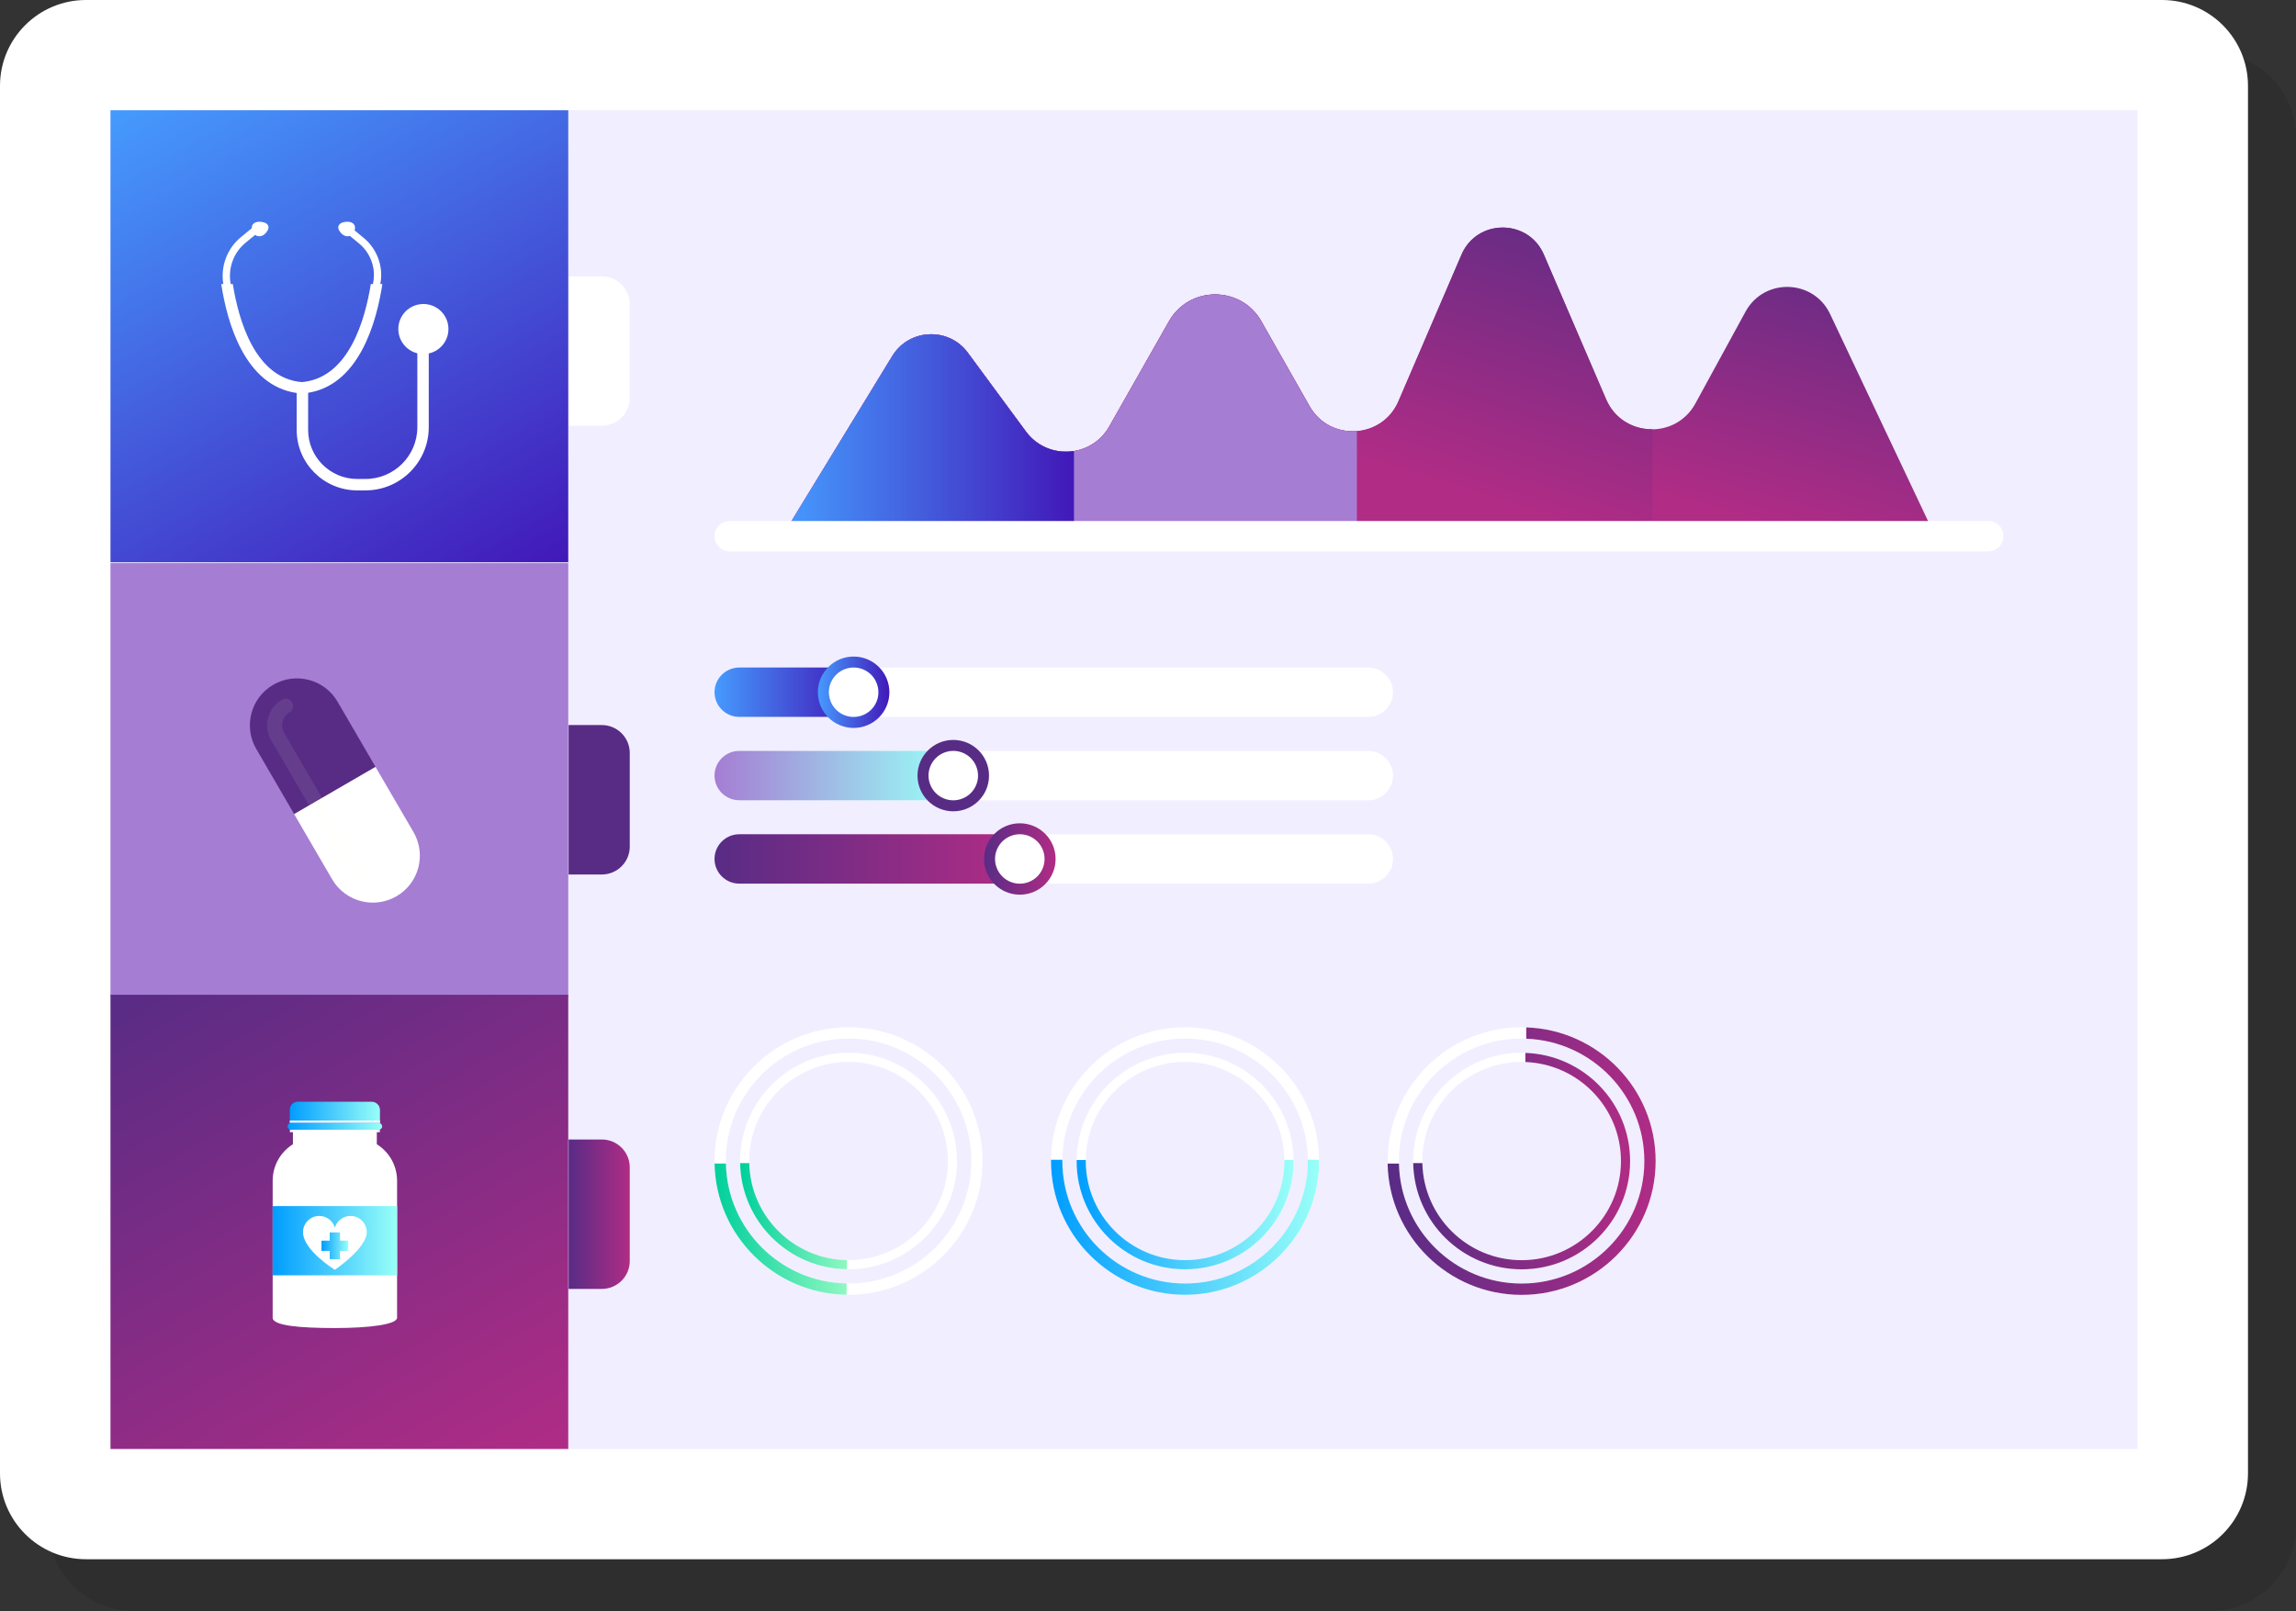 <svg width="238" height="167" viewBox="0 0 238 167" fill="none" xmlns="http://www.w3.org/2000/svg">
<rect x="0" y="0" width="238" height="167" fill="#333333" stroke="none"/>
<g opacity="0.1">
<path d="M229.083 167H13.897C8.974 167 4.98 163.015 4.98 158.102V14.282C4.98 9.37 8.974 5.385 13.897 5.385H229.087C234.01 5.385 238.003 9.37 238.003 14.282V158.102C237.999 163.015 234.01 167 229.083 167Z" fill="black"/>
<path d="M226.547 16.814H16.434V155.571H226.547V16.814Z" fill="black"/>
<path d="M63.884 16.814H16.434V63.663H63.884V16.814Z" fill="black"/>
<path d="M67.363 49.517H63.922V34.029H67.363C68.961 34.029 70.26 35.321 70.26 36.92V46.63C70.26 48.224 68.961 49.517 67.363 49.517Z" fill="black"/>
<path d="M67.363 96.026H63.922V80.538H67.363C68.961 80.538 70.26 81.831 70.26 83.429V93.139C70.26 94.734 68.961 96.026 67.363 96.026Z" fill="black"/>
<path d="M67.363 138.982H63.922V123.494H67.363C68.961 123.494 70.26 124.786 70.26 126.385V136.094C70.26 137.685 68.961 138.982 67.363 138.982Z" fill="black"/>
<path d="M63.884 63.753H16.434V108.631H63.884V63.753Z" fill="black"/>
<path d="M63.884 108.494H16.434V155.571H63.884V108.494Z" fill="black"/>
<path d="M86.232 60.696L97.473 42.288C99.221 39.426 103.318 39.248 105.306 41.949L111.325 50.109C113.538 53.112 118.117 52.839 119.96 49.595L126.149 38.688C128.258 34.973 133.621 34.973 135.729 38.688L140.723 47.483C142.824 51.182 148.261 50.883 149.938 46.977L156.476 31.779C158.087 28.035 163.404 28.035 165.015 31.779L171.466 46.774C173.164 50.718 178.668 50.974 180.723 47.205L185.924 37.682C187.85 34.157 192.972 34.306 194.687 37.935L205.459 60.696H86.232Z" fill="black"/>
<path d="M176.273 49.877C174.322 49.898 172.367 48.858 171.47 46.774L165.019 31.779C163.409 28.035 158.091 28.035 156.481 31.779L149.943 46.977C148.261 50.883 142.828 51.182 140.727 47.483L135.734 38.688C133.625 34.973 128.262 34.973 126.153 38.688L119.96 49.595C118.117 52.839 113.542 53.108 111.325 50.109L105.306 41.949C103.318 39.252 99.221 39.43 97.473 42.288L86.232 60.696H176.273V49.877Z" fill="black"/>
<path d="M145.634 50.059C143.758 50.217 141.802 49.38 140.727 47.483L135.734 38.689C133.625 34.973 128.262 34.973 126.153 38.689L119.96 49.595C118.117 52.839 113.542 53.108 111.325 50.109L105.306 41.949C103.318 39.252 99.221 39.43 97.473 42.288L86.232 60.697H145.634V50.059Z" fill="black"/>
<path d="M116.307 52.13C114.497 52.424 112.55 51.77 111.325 50.109L105.306 41.949C103.318 39.252 99.221 39.43 97.473 42.288L86.232 60.696H116.307V52.13Z" fill="black"/>
<path d="M211.079 62.536H80.624C79.753 62.536 79.047 61.832 79.047 60.962C79.047 60.092 79.753 59.388 80.624 59.388H211.079C211.951 59.388 212.656 60.092 212.656 60.962C212.656 61.832 211.951 62.536 211.079 62.536Z" fill="black"/>
<path d="M146.809 79.697H81.612C80.197 79.697 79.047 78.55 79.047 77.137C79.047 75.725 80.197 74.577 81.612 74.577H146.813C148.228 74.577 149.378 75.725 149.378 77.137C149.378 78.55 148.228 79.697 146.809 79.697Z" fill="black"/>
<path d="M93.468 74.573H81.612C80.197 74.573 79.047 75.721 79.047 77.133C79.047 78.546 80.197 79.693 81.612 79.693H93.468V74.573Z" fill="black"/>
<path d="M93.469 80.836C95.516 80.836 97.175 79.18 97.175 77.137C97.175 75.094 95.516 73.438 93.469 73.438C91.421 73.438 89.762 75.094 89.762 77.137C89.762 79.18 91.421 80.836 93.469 80.836Z" fill="black"/>
<path d="M91.002 77.838C90.612 76.479 91.401 75.062 92.766 74.673C94.132 74.283 95.547 75.07 95.938 76.433C96.328 77.796 95.539 79.209 94.174 79.598C92.808 79.987 91.388 79.2 91.002 77.838Z" fill="black"/>
<path d="M146.809 88.338H81.612C80.197 88.338 79.047 87.191 79.047 85.778C79.047 84.366 80.197 83.218 81.612 83.218H146.813C148.228 83.218 149.378 84.366 149.378 85.778C149.378 87.191 148.228 88.338 146.809 88.338Z" fill="black"/>
<path d="M103.795 83.214H81.612C80.197 83.214 79.047 84.361 79.047 85.774C79.047 87.186 80.197 88.334 81.612 88.334H103.795V83.214Z" fill="black"/>
<path d="M103.797 89.477C105.844 89.477 107.504 87.821 107.504 85.778C107.504 83.735 105.844 82.079 103.797 82.079C101.749 82.079 100.09 83.735 100.09 85.778C100.09 87.821 101.749 89.477 103.797 89.477Z" fill="black"/>
<path d="M101.33 86.478C100.94 85.12 101.729 83.703 103.094 83.313C104.456 82.924 105.876 83.711 106.266 85.074C106.656 86.433 105.867 87.849 104.502 88.239C103.14 88.628 101.72 87.841 101.33 86.478Z" fill="black"/>
<path d="M146.809 96.979H81.612C80.197 96.979 79.047 95.831 79.047 94.419C79.047 93.006 80.197 91.859 81.612 91.859H146.813C148.228 91.859 149.378 93.006 149.378 94.419C149.378 95.831 148.228 96.979 146.809 96.979Z" fill="black"/>
<path d="M110.462 91.855H81.612C80.197 91.855 79.047 93.002 79.047 94.415C79.047 95.827 80.197 96.975 81.612 96.975H110.462V91.855Z" fill="black"/>
<path d="M110.827 98.108C112.873 98.034 114.471 96.319 114.397 94.278C114.322 92.236 112.604 90.641 110.558 90.715C108.512 90.79 106.914 92.505 106.988 94.546C107.062 96.588 108.781 98.182 110.827 98.108Z" fill="black"/>
<path d="M108.225 95.119C107.835 93.76 108.623 92.343 109.989 91.954C111.351 91.565 112.77 92.352 113.16 93.715C113.551 95.073 112.762 96.49 111.396 96.879C110.035 97.269 108.615 96.482 108.225 95.119Z" fill="black"/>
<path d="M92.94 139.59C85.278 139.59 79.047 133.369 79.047 125.726C79.047 118.079 85.282 111.862 92.94 111.862C100.603 111.862 106.834 118.084 106.834 125.726C106.834 133.373 100.603 139.59 92.94 139.59ZM92.94 113.03C85.925 113.03 80.218 118.726 80.218 125.726C80.218 132.726 85.925 138.422 92.94 138.422C99.956 138.422 105.663 132.726 105.663 125.726C105.663 118.726 99.956 113.03 92.94 113.03Z" fill="black"/>
<path d="M92.737 138.414C85.904 138.306 80.367 132.797 80.225 125.987H79.051C79.188 133.443 85.252 139.479 92.733 139.586V138.414H92.737Z" fill="black"/>
<path d="M92.941 136.948C86.739 136.948 81.695 131.915 81.695 125.726C81.695 119.538 86.739 114.505 92.941 114.505C99.142 114.505 104.186 119.538 104.186 125.726C104.186 131.915 99.142 136.948 92.941 136.948ZM92.941 115.453C87.266 115.453 82.646 120.064 82.646 125.726C82.646 131.389 87.266 135.999 92.941 135.999C98.615 135.999 103.235 131.393 103.235 125.726C103.235 120.06 98.619 115.453 92.941 115.453Z" fill="black"/>
<path d="M92.774 135.995C87.245 135.908 82.762 131.451 82.65 125.938H81.699C81.811 131.973 86.718 136.857 92.774 136.944V135.995Z" fill="black"/>
<path d="M127.827 139.59C120.164 139.59 113.934 133.369 113.934 125.726C113.934 118.079 120.168 111.862 127.827 111.862C135.486 111.862 141.721 118.084 141.721 125.726C141.721 133.373 135.49 139.59 127.827 139.59ZM127.827 113.03C120.812 113.03 115.104 118.726 115.104 125.726C115.104 132.726 120.812 138.422 127.827 138.422C134.842 138.422 140.55 132.726 140.55 125.726C140.55 118.726 134.842 113.03 127.827 113.03Z" fill="black"/>
<path d="M140.546 125.598C140.546 125.643 140.55 125.685 140.55 125.726C140.55 132.727 134.843 138.422 127.827 138.422C120.812 138.422 115.104 132.727 115.104 125.726C115.104 125.681 115.109 125.639 115.109 125.598H113.934C113.934 125.643 113.93 125.685 113.93 125.726C113.93 133.373 120.165 139.59 127.823 139.59C135.482 139.59 141.717 133.369 141.717 125.726C141.717 125.681 141.713 125.639 141.713 125.598H140.546Z" fill="black"/>
<path d="M127.827 136.948C121.626 136.948 116.582 131.915 116.582 125.726C116.582 119.538 121.626 114.505 127.827 114.505C134.029 114.505 139.072 119.538 139.072 125.726C139.072 131.915 134.029 136.948 127.827 136.948ZM127.827 115.453C122.153 115.453 117.533 120.064 117.533 125.726C117.533 131.389 122.149 135.999 127.827 135.999C133.502 135.999 138.122 131.393 138.122 125.726C138.122 120.06 133.506 115.453 127.827 115.453Z" fill="black"/>
<path d="M138.118 125.623C138.118 125.66 138.122 125.693 138.122 125.726C138.122 131.389 133.506 135.999 127.827 135.999C122.153 135.999 117.533 131.393 117.533 125.726C117.533 125.689 117.537 125.656 117.537 125.623H116.586C116.586 125.66 116.582 125.693 116.582 125.726C116.582 131.915 121.626 136.948 127.827 136.948C134.029 136.948 139.072 131.915 139.072 125.726C139.072 125.689 139.068 125.656 139.068 125.623H138.118Z" fill="black"/>
<path d="M162.712 139.59C155.049 139.59 148.818 133.369 148.818 125.726C148.818 118.079 155.053 111.862 162.712 111.862C170.375 111.862 176.605 118.084 176.605 125.726C176.61 133.373 170.375 139.59 162.712 139.59ZM162.712 113.03C155.697 113.03 149.989 118.726 149.989 125.726C149.989 132.726 155.697 138.422 162.712 138.422C169.727 138.422 175.435 132.726 175.435 125.726C175.435 118.726 169.727 113.03 162.712 113.03Z" fill="black"/>
<path d="M163.189 111.875V113.047C169.98 113.299 175.431 118.892 175.431 125.73C175.431 132.731 169.723 138.427 162.708 138.427C155.78 138.427 150.134 132.872 149.993 125.991H148.818C148.959 133.518 155.132 139.599 162.708 139.599C170.371 139.599 176.601 133.377 176.601 125.735C176.61 118.241 170.632 112.127 163.189 111.875Z" fill="black"/>
<path d="M162.712 136.948C156.51 136.948 151.467 131.915 151.467 125.726C151.467 119.538 156.51 114.505 162.712 114.505C168.914 114.505 173.957 119.538 173.957 125.726C173.957 131.915 168.914 136.948 162.712 136.948ZM162.712 115.453C157.037 115.453 152.417 120.064 152.417 125.726C152.417 131.389 157.033 135.999 162.712 135.999C168.386 135.999 173.007 131.393 173.007 125.726C173.007 120.06 168.391 115.453 162.712 115.453Z" fill="black"/>
<path d="M163.098 114.517V115.466C168.594 115.669 173.006 120.192 173.006 125.73C173.006 131.393 168.39 136.003 162.712 136.003C157.108 136.003 152.538 131.509 152.421 125.941H151.471C151.583 132.031 156.581 136.952 162.712 136.952C168.913 136.952 173.957 131.919 173.957 125.73C173.957 119.67 169.121 114.72 163.098 114.517Z" fill="black"/>
<path d="M36.27 45.963L36.241 45.958C30.587 45.532 28.724 38.743 28.122 34.737C27.852 32.948 28.549 31.121 29.948 29.973L31.148 28.988L31.629 29.567L30.43 30.553C29.234 31.535 28.636 33.097 28.869 34.625C29.442 38.403 31.16 44.794 36.274 45.205C38.524 45.022 40.342 43.668 41.683 41.17C42.866 38.962 43.435 36.311 43.7 34.472C43.912 33.03 43.339 31.56 42.21 30.628L40.919 29.563L41.401 28.983L42.692 30.048C44.024 31.146 44.697 32.881 44.448 34.58C44.17 36.477 43.584 39.223 42.347 41.526C40.874 44.277 38.84 45.768 36.303 45.958L36.27 45.963Z" fill="black"/>
<path d="M49.213 39.488H48.458C48.337 39.488 48.242 39.584 48.242 39.704V49.666C48.242 52.623 45.83 55.03 42.866 55.03H42.011C39.205 55.03 36.922 52.752 36.922 49.952V46.099C39.255 45.722 41.139 44.223 42.53 41.626C43.734 39.38 44.327 36.729 44.618 34.828H43.418C43.132 36.622 42.571 39.041 41.484 41.066C40.184 43.49 38.429 44.807 36.266 44.989C31.418 44.587 29.707 38.56 29.114 34.828H27.914C28.52 38.788 30.338 45.345 35.735 46.12V49.952C35.735 53.406 38.549 56.215 42.011 56.215H42.866C46.482 56.215 49.425 53.278 49.425 49.67V39.704C49.429 39.588 49.329 39.488 49.213 39.488Z" fill="black"/>
<path d="M32.648 28.594C32.582 28.536 32.495 28.486 32.395 28.453C32.079 28.341 31.639 28.32 31.34 28.503C30.938 28.747 31.058 29.327 31.324 29.633C31.61 29.961 32.096 29.936 32.407 29.658C32.706 29.393 33.022 28.913 32.648 28.594Z" fill="black"/>
<path d="M40.214 28.594C40.28 28.536 40.368 28.486 40.467 28.453C40.783 28.341 41.223 28.32 41.522 28.503C41.924 28.747 41.804 29.327 41.538 29.633C41.252 29.961 40.766 29.936 40.455 29.658C40.152 29.393 39.84 28.913 40.214 28.594Z" fill="black"/>
<path d="M48.87 42.081C50.305 42.081 51.469 40.92 51.469 39.488C51.469 38.056 50.305 36.895 48.87 36.895C47.435 36.895 46.272 38.056 46.272 39.488C46.272 40.92 47.435 42.081 48.87 42.081Z" fill="black"/>
<path d="M47.147 39.488C47.147 38.539 47.919 37.769 48.869 37.769C49.82 37.769 50.592 38.539 50.592 39.488C50.592 40.437 49.82 41.207 48.869 41.207C47.919 41.207 47.147 40.441 47.147 39.488Z" fill="black"/>
<path d="M47.449 39.488C47.449 38.705 48.084 38.071 48.869 38.071C49.653 38.071 50.288 38.705 50.288 39.488C50.288 40.271 49.653 40.905 48.869 40.905C48.084 40.905 47.449 40.271 47.449 39.488Z" fill="black"/>
<path d="M31.542 83.011C30.189 80.687 30.978 77.709 33.307 76.358C35.635 75.008 38.62 75.795 39.973 78.119L43.908 84.875L35.474 89.767L31.542 83.011Z" fill="black"/>
<path d="M39.41 96.523L35.475 89.767L43.91 84.875L47.845 91.631C49.198 93.955 48.409 96.933 46.081 98.284C43.752 99.634 40.767 98.847 39.41 96.523Z" fill="black"/>
<path opacity="0.16" d="M35.262 78.186C35.05 77.817 34.577 77.693 34.208 77.908C32.738 78.761 32.24 80.646 33.091 82.112L40.961 95.62C41.173 95.989 41.646 96.113 42.016 95.898C42.385 95.687 42.51 95.214 42.294 94.846L34.423 81.338C33.996 80.605 34.245 79.664 34.98 79.238C35.353 79.026 35.478 78.554 35.262 78.186Z" fill="black"/>
<path d="M44.041 123.986V122.16H35.345V123.986C34.083 124.773 33.244 126.174 33.244 127.768V141.968C33.244 142.801 36.129 143.037 39.691 143.037C43.252 143.037 46.141 142.668 46.141 141.968V127.768C46.141 126.169 45.303 124.773 44.041 123.986Z" fill="black"/>
<path d="M46.141 130.395H33.244V137.573H46.141V130.395Z" fill="black"/>
<path d="M43.51 119.583H35.843C35.391 119.583 35.022 119.952 35.022 120.403V121.77H44.365V120.432C44.365 119.964 43.984 119.583 43.51 119.583Z" fill="black"/>
<path d="M44.365 121.53H35.022V121.771H44.365V121.53Z" fill="black"/>
<path d="M44.232 122.495H35.154C34.955 122.495 34.793 122.334 34.793 122.135C34.793 121.936 34.955 121.774 35.154 121.774H44.232C44.432 121.774 44.594 121.936 44.594 122.135C44.594 122.334 44.432 122.495 44.232 122.495Z" fill="black"/>
<path d="M44.357 122.495H35.029V122.735H44.357V122.495Z" fill="black"/>
<path d="M41.314 131.417C40.546 131.417 39.898 131.931 39.695 132.635C39.492 131.935 38.844 131.417 38.076 131.417C37.146 131.417 36.391 132.171 36.391 133.099C36.391 134.972 39.695 137.001 39.695 137.001C39.695 137.001 42.999 134.764 42.999 133.099C42.999 132.171 42.244 131.417 41.314 131.417Z" fill="black"/>
<path d="M41.082 133.978H40.227V133.125H39.16V133.978H38.305V135.042H39.16V135.9H40.227V135.042H41.082V133.978Z" fill="black"/>
</g>
<path d="M224.102 161.615H8.916C3.993 161.615 0 157.63 0 152.717V8.898C0 3.985 3.993 0 8.916 0H224.106C229.03 0 233.023 3.985 233.023 8.898V152.717C233.019 157.63 229.03 161.615 224.102 161.615Z" fill="white"/>
<path d="M221.566 11.429H11.453V150.187H221.566V11.429Z" fill="#F1EEFF"/>
<path d="M58.904 11.429H11.453V58.278H58.904V11.429Z" fill="url(#paint0_linear_1_90311)"/>
<path d="M62.383 44.132H58.941V28.644H62.383C63.981 28.644 65.28 29.936 65.28 31.535V41.245C65.28 42.84 63.981 44.132 62.383 44.132Z" fill="white"/>
<path d="M62.383 90.641H58.941V75.153H62.383C63.981 75.153 65.28 76.446 65.28 78.045V87.754C65.28 89.349 63.981 90.641 62.383 90.641Z" fill="#582C85"/>
<path d="M62.383 133.597H58.941V118.109H62.383C63.981 118.109 65.28 119.401 65.28 121V130.71C65.28 132.3 63.981 133.597 62.383 133.597Z" fill="url(#paint1_linear_1_90311)"/>
<path d="M58.904 58.369H11.453V103.246H58.904V58.369Z" fill="#A57DD3"/>
<path d="M58.904 103.109H11.453V150.186H58.904V103.109Z" fill="url(#paint2_linear_1_90311)"/>
<path d="M81.252 55.312L92.493 36.903C94.241 34.041 98.338 33.863 100.326 36.564L106.345 44.724C108.558 47.727 113.136 47.454 114.979 44.21L121.168 33.304C123.277 29.588 128.64 29.588 130.749 33.304L135.743 42.098C137.843 45.797 143.281 45.499 144.958 41.592L151.496 26.394C153.106 22.65 158.424 22.65 160.035 26.394L166.485 41.389C168.183 45.333 173.687 45.59 175.742 41.82L180.943 32.297C182.869 28.772 187.992 28.921 189.706 32.55L200.478 55.312H81.252Z" fill="url(#paint3_linear_1_90311)"/>
<path d="M171.292 44.492C169.341 44.513 167.386 43.473 166.489 41.389L160.039 26.394C158.428 22.65 153.111 22.65 151.5 26.394L144.962 41.592C143.281 45.499 137.847 45.797 135.747 42.098L130.753 33.304C128.644 29.588 123.281 29.588 121.173 33.304L114.979 44.21C113.136 47.454 108.562 47.723 106.345 44.724L100.326 36.564C98.338 33.867 94.241 34.045 92.493 36.903L81.252 55.312H171.292V44.492Z" fill="url(#paint4_linear_1_90311)"/>
<path d="M140.653 44.674C138.777 44.832 136.822 43.995 135.747 42.098L130.753 33.304C128.644 29.588 123.281 29.588 121.173 33.304L114.979 44.21C113.136 47.454 108.562 47.723 106.345 44.724L100.326 36.564C98.338 33.867 94.241 34.045 92.493 36.903L81.252 55.312H140.653V44.674Z" fill="#A57DD3"/>
<path d="M111.326 46.745C109.516 47.039 107.57 46.385 106.345 44.724L100.326 36.564C98.338 33.867 94.241 34.045 92.493 36.903L81.252 55.312H111.326V46.745Z" fill="url(#paint5_linear_1_90311)"/>
<path d="M206.099 57.151H75.644C74.772 57.151 74.066 56.446 74.066 55.577C74.066 54.707 74.772 54.002 75.644 54.002H206.099C206.97 54.002 207.676 54.707 207.676 55.577C207.676 56.446 206.97 57.151 206.099 57.151Z" fill="white"/>
<path d="M141.828 74.312H76.632C75.216 74.312 74.066 73.165 74.066 71.752C74.066 70.34 75.216 69.192 76.632 69.192H141.832C143.248 69.192 144.398 70.34 144.398 71.752C144.398 73.165 143.248 74.312 141.828 74.312Z" fill="white"/>
<path d="M88.487 69.188H76.632C75.216 69.188 74.066 70.335 74.066 71.748C74.066 73.16 75.216 74.308 76.632 74.308H88.487V69.188Z" fill="url(#paint6_linear_1_90311)"/>
<path d="M88.486 75.451C90.533 75.451 92.193 73.795 92.193 71.752C92.193 69.709 90.533 68.053 88.486 68.053C86.439 68.053 84.779 69.709 84.779 71.752C84.779 73.795 86.439 75.451 88.486 75.451Z" fill="url(#paint7_linear_1_90311)"/>
<path d="M86.02 72.452C85.629 71.094 86.418 69.677 87.784 69.288C89.15 68.898 90.565 69.685 90.955 71.048C91.346 72.411 90.557 73.823 89.191 74.213C87.825 74.602 86.406 73.815 86.02 72.452Z" fill="white"/>
<path d="M141.828 82.953H76.632C75.216 82.953 74.066 81.805 74.066 80.393C74.066 78.98 75.216 77.833 76.632 77.833H141.832C143.248 77.833 144.398 78.98 144.398 80.393C144.398 81.805 143.248 82.953 141.828 82.953Z" fill="white"/>
<path d="M98.815 77.829H76.632C75.216 77.829 74.066 78.976 74.066 80.388C74.066 81.801 75.216 82.948 76.632 82.948H98.815V77.829Z" fill="url(#paint8_linear_1_90311)"/>
<path d="M98.814 84.092C100.862 84.092 102.521 82.436 102.521 80.393C102.521 78.35 100.862 76.694 98.814 76.694C96.767 76.694 95.107 78.35 95.107 80.393C95.107 82.436 96.767 84.092 98.814 84.092Z" fill="#582C85"/>
<path d="M96.348 81.093C95.958 79.734 96.746 78.318 98.112 77.928C99.474 77.539 100.893 78.326 101.283 79.689C101.674 81.047 100.885 82.464 99.519 82.853C98.158 83.243 96.738 82.456 96.348 81.093Z" fill="white"/>
<path d="M141.828 91.594H76.632C75.216 91.594 74.066 90.447 74.066 89.034C74.066 87.621 75.216 86.474 76.632 86.474H141.832C143.248 86.474 144.398 87.621 144.398 89.034C144.398 90.447 143.248 91.594 141.828 91.594Z" fill="white"/>
<path d="M105.481 86.47H76.632C75.216 86.47 74.066 87.617 74.066 89.03C74.066 90.442 75.216 91.59 76.632 91.59H105.481V86.47Z" fill="url(#paint9_linear_1_90311)"/>
<path d="M105.715 92.733C107.762 92.733 109.422 91.077 109.422 89.034C109.422 86.991 107.762 85.335 105.715 85.335C103.667 85.335 102.008 86.991 102.008 89.034C102.008 91.077 103.667 92.733 105.715 92.733Z" fill="url(#paint10_linear_1_90311)"/>
<path d="M103.244 89.734C102.854 88.375 103.643 86.959 105.009 86.569C106.37 86.18 107.79 86.967 108.18 88.33C108.57 89.688 107.781 91.105 106.416 91.495C105.054 91.884 103.635 91.097 103.244 89.734Z" fill="white"/>
<path d="M87.96 134.205C80.297 134.205 74.066 127.984 74.066 120.341C74.066 112.695 80.301 106.477 87.96 106.477C95.623 106.477 101.853 112.699 101.853 120.341C101.853 127.988 95.623 134.205 87.96 134.205ZM87.96 107.645C80.945 107.645 75.237 113.341 75.237 120.341C75.237 127.342 80.945 133.037 87.96 133.037C94.975 133.037 100.683 127.342 100.683 120.341C100.683 113.341 94.975 107.645 87.96 107.645Z" fill="white"/>
<path d="M87.756 133.029C80.924 132.921 75.386 127.412 75.245 120.602H74.07C74.207 128.058 80.272 134.093 87.752 134.201V133.029H87.756Z" fill="url(#paint11_linear_1_90311)"/>
<path d="M87.96 131.562C81.758 131.562 76.715 126.53 76.715 120.341C76.715 114.152 81.758 109.12 87.96 109.12C94.162 109.12 99.205 114.152 99.205 120.341C99.205 126.53 94.162 131.562 87.96 131.562ZM87.96 110.068C82.285 110.068 77.665 114.679 77.665 120.341C77.665 126.004 82.285 130.614 87.96 130.614C93.635 130.614 98.255 126.008 98.255 120.341C98.255 114.674 93.639 110.068 87.96 110.068Z" fill="white"/>
<path d="M87.794 130.61C82.264 130.523 77.781 126.066 77.669 120.552H76.719C76.831 126.588 81.737 131.471 87.794 131.558V130.61Z" fill="url(#paint12_linear_1_90311)"/>
<path d="M122.845 134.205C115.182 134.205 108.951 127.984 108.951 120.341C108.951 112.695 115.186 106.477 122.845 106.477C130.503 106.477 136.738 112.699 136.738 120.341C136.738 127.988 130.508 134.205 122.845 134.205ZM122.845 107.645C115.829 107.645 110.122 113.341 110.122 120.341C110.122 127.342 115.829 133.037 122.845 133.037C129.86 133.037 135.568 127.342 135.568 120.341C135.568 113.341 129.86 107.645 122.845 107.645Z" fill="white"/>
<path d="M135.564 120.213C135.564 120.258 135.568 120.3 135.568 120.341C135.568 127.342 129.86 133.037 122.845 133.037C115.83 133.037 110.122 127.342 110.122 120.341C110.122 120.296 110.126 120.254 110.126 120.213H108.951C108.951 120.258 108.947 120.3 108.947 120.341C108.947 127.988 115.182 134.205 122.841 134.205C130.499 134.205 136.734 127.984 136.734 120.341C136.734 120.296 136.73 120.254 136.73 120.213H135.564Z" fill="url(#paint13_linear_1_90311)"/>
<path d="M122.845 131.562C116.643 131.562 111.6 126.53 111.6 120.341C111.6 114.152 116.643 109.12 122.845 109.12C129.046 109.12 134.09 114.152 134.09 120.341C134.09 126.53 129.046 131.562 122.845 131.562ZM122.845 110.068C117.17 110.068 112.55 114.679 112.55 120.341C112.55 126.004 117.166 130.614 122.845 130.614C128.519 130.614 133.139 126.008 133.139 120.341C133.139 114.674 128.523 110.068 122.845 110.068Z" fill="white"/>
<path d="M133.135 120.237C133.135 120.275 133.139 120.308 133.139 120.341C133.139 126.003 128.523 130.614 122.845 130.614C117.17 130.614 112.55 126.007 112.55 120.341C112.55 120.304 112.554 120.27 112.554 120.237H111.604C111.604 120.275 111.6 120.308 111.6 120.341C111.6 126.529 116.643 131.562 122.845 131.562C129.046 131.562 134.09 126.529 134.09 120.341C134.09 120.304 134.086 120.27 134.086 120.237H133.135Z" fill="url(#paint14_linear_1_90311)"/>
<path d="M157.731 134.205C150.069 134.205 143.838 127.984 143.838 120.341C143.838 112.695 150.073 106.477 157.731 106.477C165.394 106.477 171.625 112.699 171.625 120.341C171.629 127.988 165.394 134.205 157.731 134.205ZM157.731 107.645C150.716 107.645 145.008 113.341 145.008 120.341C145.008 127.342 150.716 133.037 157.731 133.037C164.747 133.037 170.454 127.342 170.454 120.341C170.454 113.341 164.747 107.645 157.731 107.645Z" fill="white"/>
<path d="M158.209 106.489V107.662C165 107.914 170.45 113.506 170.45 120.345C170.45 127.346 164.743 133.041 157.727 133.041C150.799 133.041 145.154 127.486 145.013 120.606H143.838C143.979 128.133 150.152 134.214 157.727 134.214C165.39 134.214 171.621 127.992 171.621 120.349C171.629 112.856 165.652 106.742 158.209 106.489Z" fill="url(#paint15_linear_1_90311)"/>
<path d="M157.732 131.562C151.53 131.562 146.486 126.53 146.486 120.341C146.486 114.152 151.53 109.12 157.732 109.12C163.933 109.12 168.977 114.152 168.977 120.341C168.977 126.53 163.933 131.562 157.732 131.562ZM157.732 110.068C152.057 110.068 147.437 114.679 147.437 120.341C147.437 126.004 152.053 130.614 157.732 130.614C163.406 130.614 168.026 126.008 168.026 120.341C168.026 114.674 163.41 110.068 157.732 110.068Z" fill="white"/>
<path d="M158.117 109.132V110.08C163.613 110.283 168.026 114.807 168.026 120.345C168.026 126.007 163.41 130.618 157.731 130.618C152.127 130.618 147.557 126.123 147.441 120.556H146.49C146.602 126.645 151.6 131.566 157.731 131.566C163.933 131.566 168.976 126.534 168.976 120.345C168.976 114.285 164.14 109.335 158.117 109.132Z" fill="url(#paint16_linear_1_90311)"/>
<path d="M31.29 40.577L31.261 40.573C25.607 40.147 23.743 33.361 23.137 29.352C22.867 27.562 23.565 25.736 24.964 24.588L26.163 23.602L26.645 24.182L25.445 25.168C24.25 26.15 23.652 27.711 23.884 29.24C24.457 33.018 26.176 39.409 31.29 39.819C33.54 39.637 35.358 38.282 36.699 35.785C37.882 33.577 38.45 30.926 38.716 29.087C38.928 27.645 38.355 26.175 37.226 25.243L35.935 24.178L36.416 23.598L37.707 24.663C39.04 25.76 39.712 27.496 39.463 29.194C39.185 31.091 38.6 33.838 37.363 36.141C35.889 38.891 33.855 40.383 31.319 40.573L31.29 40.577Z" fill="white"/>
<path d="M44.233 34.103H43.477C43.357 34.103 43.261 34.198 43.261 34.318V44.281C43.261 47.238 40.849 49.645 37.886 49.645H37.031C34.224 49.645 31.941 47.367 31.941 44.566V40.714C34.274 40.337 36.159 38.838 37.549 36.24C38.753 33.995 39.347 31.344 39.637 29.443H38.438C38.151 31.236 37.591 33.656 36.503 35.681C35.204 38.104 33.448 39.422 31.285 39.604C26.437 39.202 24.727 33.175 24.133 29.443H22.934C23.54 33.403 25.358 39.96 30.754 40.735V44.566C30.754 48.017 33.569 50.829 37.031 50.829H37.886C41.501 50.829 44.444 47.893 44.444 44.285V34.318C44.448 34.202 44.349 34.103 44.233 34.103Z" fill="white"/>
<path d="M27.666 23.209C27.599 23.151 27.512 23.101 27.412 23.068C27.097 22.956 26.657 22.936 26.358 23.118C25.955 23.362 26.076 23.942 26.341 24.249C26.628 24.576 27.114 24.551 27.425 24.273C27.724 24.008 28.039 23.528 27.666 23.209Z" fill="white"/>
<path d="M35.233 23.209C35.3 23.151 35.387 23.101 35.487 23.068C35.802 22.956 36.242 22.936 36.541 23.118C36.944 23.362 36.823 23.942 36.558 24.249C36.271 24.576 35.786 24.551 35.474 24.273C35.171 24.008 34.86 23.528 35.233 23.209Z" fill="white"/>
<path d="M43.888 36.696C45.323 36.696 46.486 35.535 46.486 34.103C46.486 32.671 45.323 31.51 43.888 31.51C42.453 31.51 41.289 32.671 41.289 34.103C41.289 35.535 42.453 36.696 43.888 36.696Z" fill="white"/>
<path d="M42.164 34.103C42.164 33.155 42.936 32.384 43.887 32.384C44.837 32.384 45.609 33.155 45.609 34.103C45.609 35.052 44.837 35.822 43.887 35.822C42.936 35.822 42.164 35.056 42.164 34.103Z" fill="white"/>
<path d="M42.469 34.103C42.469 33.32 43.104 32.687 43.888 32.687C44.673 32.687 45.308 33.32 45.308 34.103C45.308 34.886 44.673 35.52 43.888 35.52C43.104 35.52 42.469 34.886 42.469 34.103Z" fill="white"/>
<path d="M26.562 77.626C25.209 75.302 25.997 72.324 28.326 70.974C30.655 69.623 33.639 70.41 34.993 72.734L38.928 79.49L30.493 84.382L26.562 77.626Z" fill="#582C85"/>
<path d="M34.427 91.138L30.492 84.382L38.927 79.49L42.862 86.246C44.215 88.57 43.427 91.548 41.098 92.899C38.769 94.249 35.785 93.462 34.427 91.138Z" fill="white"/>
<g opacity="0.5">
<path opacity="0.16" d="M30.282 72.8C30.07 72.432 29.597 72.307 29.227 72.523C27.758 73.376 27.26 75.261 28.111 76.727L35.981 90.235C36.193 90.604 36.666 90.728 37.035 90.513C37.405 90.301 37.529 89.829 37.313 89.46L29.443 75.953C29.015 75.219 29.265 74.279 29.999 73.852C30.373 73.641 30.497 73.169 30.282 72.8Z" fill="#FEFBE3"/>
</g>
<path d="M39.06 118.602V116.775H30.364V118.602C29.102 119.389 28.264 120.789 28.264 122.384V136.583C28.264 137.416 31.149 137.652 34.71 137.652C38.272 137.652 41.161 137.283 41.161 136.583V122.384C41.161 120.785 40.322 119.389 39.06 118.602Z" fill="white"/>
<path d="M41.161 125.01H28.264V132.188H41.161V125.01Z" fill="url(#paint17_linear_1_90311)"/>
<path d="M38.53 114.198H30.863C30.41 114.198 30.041 114.567 30.041 115.018V116.385H39.385V115.047C39.385 114.579 39.003 114.198 38.53 114.198Z" fill="url(#paint18_linear_1_90311)"/>
<path d="M39.385 116.145H30.041V116.385H39.385V116.145Z" fill="white"/>
<path d="M39.252 117.11H30.174C29.974 117.11 29.812 116.949 29.812 116.75C29.812 116.551 29.974 116.39 30.174 116.39H39.252C39.451 116.39 39.613 116.551 39.613 116.75C39.613 116.949 39.451 117.11 39.252 117.11Z" fill="url(#paint19_linear_1_90311)"/>
<path d="M39.376 117.11H30.049V117.351H39.376V117.11Z" fill="white"/>
<path d="M36.333 126.033C35.565 126.033 34.918 126.546 34.714 127.251C34.511 126.551 33.863 126.033 33.096 126.033C32.166 126.033 31.41 126.787 31.41 127.714C31.41 129.587 34.714 131.616 34.714 131.616C34.714 131.616 38.019 129.38 38.019 127.714C38.019 126.787 37.263 126.033 36.333 126.033Z" fill="white"/>
<path d="M36.101 128.593H35.246V127.739H34.179V128.593H33.324V129.657H34.179V130.515H35.246V129.657H36.101V128.593Z" fill="url(#paint20_linear_1_90311)"/>
<defs>
<linearGradient id="paint0_linear_1_90311" x1="19.081" y1="7.033" x2="51.171" y2="62.731" gradientUnits="userSpaceOnUse">
<stop offset="0.006" stop-color="#459AFE"/>
<stop offset="1" stop-color="#4218B8"/>
</linearGradient>
<linearGradient id="paint1_linear_1_90311" x1="58.943" y1="125.851" x2="65.279" y2="125.851" gradientUnits="userSpaceOnUse">
<stop stop-color="#582C85"/>
<stop offset="1" stop-color="#B02C85"/>
</linearGradient>
<linearGradient id="paint2_linear_1_90311" x1="19.032" y1="98.743" x2="51.22" y2="154.611" gradientUnits="userSpaceOnUse">
<stop stop-color="#582C85"/>
<stop offset="1" stop-color="#B02C85"/>
</linearGradient>
<linearGradient id="paint3_linear_1_90311" x1="152.823" y1="11.939" x2="144.178" y2="43.443" gradientUnits="userSpaceOnUse">
<stop stop-color="#582C85"/>
<stop offset="1" stop-color="#B02C85"/>
</linearGradient>
<linearGradient id="paint4_linear_1_90311" x1="140.496" y1="10.958" x2="130.016" y2="43.778" gradientUnits="userSpaceOnUse">
<stop stop-color="#582C85"/>
<stop offset="1" stop-color="#B02C85"/>
</linearGradient>
<linearGradient id="paint5_linear_1_90311" x1="81.252" y1="44.978" x2="111.327" y2="44.978" gradientUnits="userSpaceOnUse">
<stop offset="0.006" stop-color="#459AFE"/>
<stop offset="1" stop-color="#4218B8"/>
</linearGradient>
<linearGradient id="paint6_linear_1_90311" x1="74.065" y1="71.75" x2="88.487" y2="71.75" gradientUnits="userSpaceOnUse">
<stop offset="0.006" stop-color="#459AFE"/>
<stop offset="1" stop-color="#4218B8"/>
</linearGradient>
<linearGradient id="paint7_linear_1_90311" x1="84.781" y1="71.751" x2="92.191" y2="71.751" gradientUnits="userSpaceOnUse">
<stop offset="0.006" stop-color="#459AFE"/>
<stop offset="1" stop-color="#4218B8"/>
</linearGradient>
<linearGradient id="paint8_linear_1_90311" x1="74.065" y1="80.391" x2="98.816" y2="80.391" gradientUnits="userSpaceOnUse">
<stop stop-color="#A57DD3"/>
<stop offset="1" stop-color="#99FFF8"/>
</linearGradient>
<linearGradient id="paint9_linear_1_90311" x1="74.065" y1="89.032" x2="105.481" y2="89.032" gradientUnits="userSpaceOnUse">
<stop stop-color="#582C85"/>
<stop offset="1" stop-color="#B02C85"/>
</linearGradient>
<linearGradient id="paint10_linear_1_90311" x1="102.008" y1="89.033" x2="109.418" y2="89.033" gradientUnits="userSpaceOnUse">
<stop stop-color="#582C85"/>
<stop offset="1" stop-color="#B02C85"/>
</linearGradient>
<linearGradient id="paint11_linear_1_90311" x1="74.071" y1="127.402" x2="87.755" y2="127.402" gradientUnits="userSpaceOnUse">
<stop stop-color="#00CF9B"/>
<stop offset="1" stop-color="#8FF8C2"/>
</linearGradient>
<linearGradient id="paint12_linear_1_90311" x1="76.721" y1="126.055" x2="87.794" y2="126.055" gradientUnits="userSpaceOnUse">
<stop stop-color="#00CF9B"/>
<stop offset="1" stop-color="#8FF8C2"/>
</linearGradient>
<linearGradient id="paint13_linear_1_90311" x1="108.95" y1="127.209" x2="136.74" y2="127.209" gradientUnits="userSpaceOnUse">
<stop stop-color="#009DFF"/>
<stop offset="1" stop-color="#99FFF8"/>
</linearGradient>
<linearGradient id="paint14_linear_1_90311" x1="111.6" y1="125.899" x2="134.09" y2="125.899" gradientUnits="userSpaceOnUse">
<stop stop-color="#009DFF"/>
<stop offset="1" stop-color="#99FFF8"/>
</linearGradient>
<linearGradient id="paint15_linear_1_90311" x1="143.843" y1="120.347" x2="171.627" y2="120.347" gradientUnits="userSpaceOnUse">
<stop stop-color="#582C85"/>
<stop offset="1" stop-color="#B02C85"/>
</linearGradient>
<linearGradient id="paint16_linear_1_90311" x1="146.492" y1="120.346" x2="168.976" y2="120.346" gradientUnits="userSpaceOnUse">
<stop stop-color="#582C85"/>
<stop offset="1" stop-color="#B02C85"/>
</linearGradient>
<linearGradient id="paint17_linear_1_90311" x1="28.263" y1="128.6" x2="41.162" y2="128.6" gradientUnits="userSpaceOnUse">
<stop stop-color="#009DFF"/>
<stop offset="1" stop-color="#99FFF8"/>
</linearGradient>
<linearGradient id="paint18_linear_1_90311" x1="30.039" y1="115.293" x2="39.384" y2="115.293" gradientUnits="userSpaceOnUse">
<stop stop-color="#009DFF"/>
<stop offset="1" stop-color="#99FFF8"/>
</linearGradient>
<linearGradient id="paint19_linear_1_90311" x1="29.809" y1="116.749" x2="39.613" y2="116.749" gradientUnits="userSpaceOnUse">
<stop stop-color="#009DFF"/>
<stop offset="1" stop-color="#99FFF8"/>
</linearGradient>
<linearGradient id="paint20_linear_1_90311" x1="33.323" y1="129.127" x2="36.102" y2="129.127" gradientUnits="userSpaceOnUse">
<stop stop-color="#009DFF"/>
<stop offset="1" stop-color="#99FFF8"/>
</linearGradient>
</defs>
</svg>
